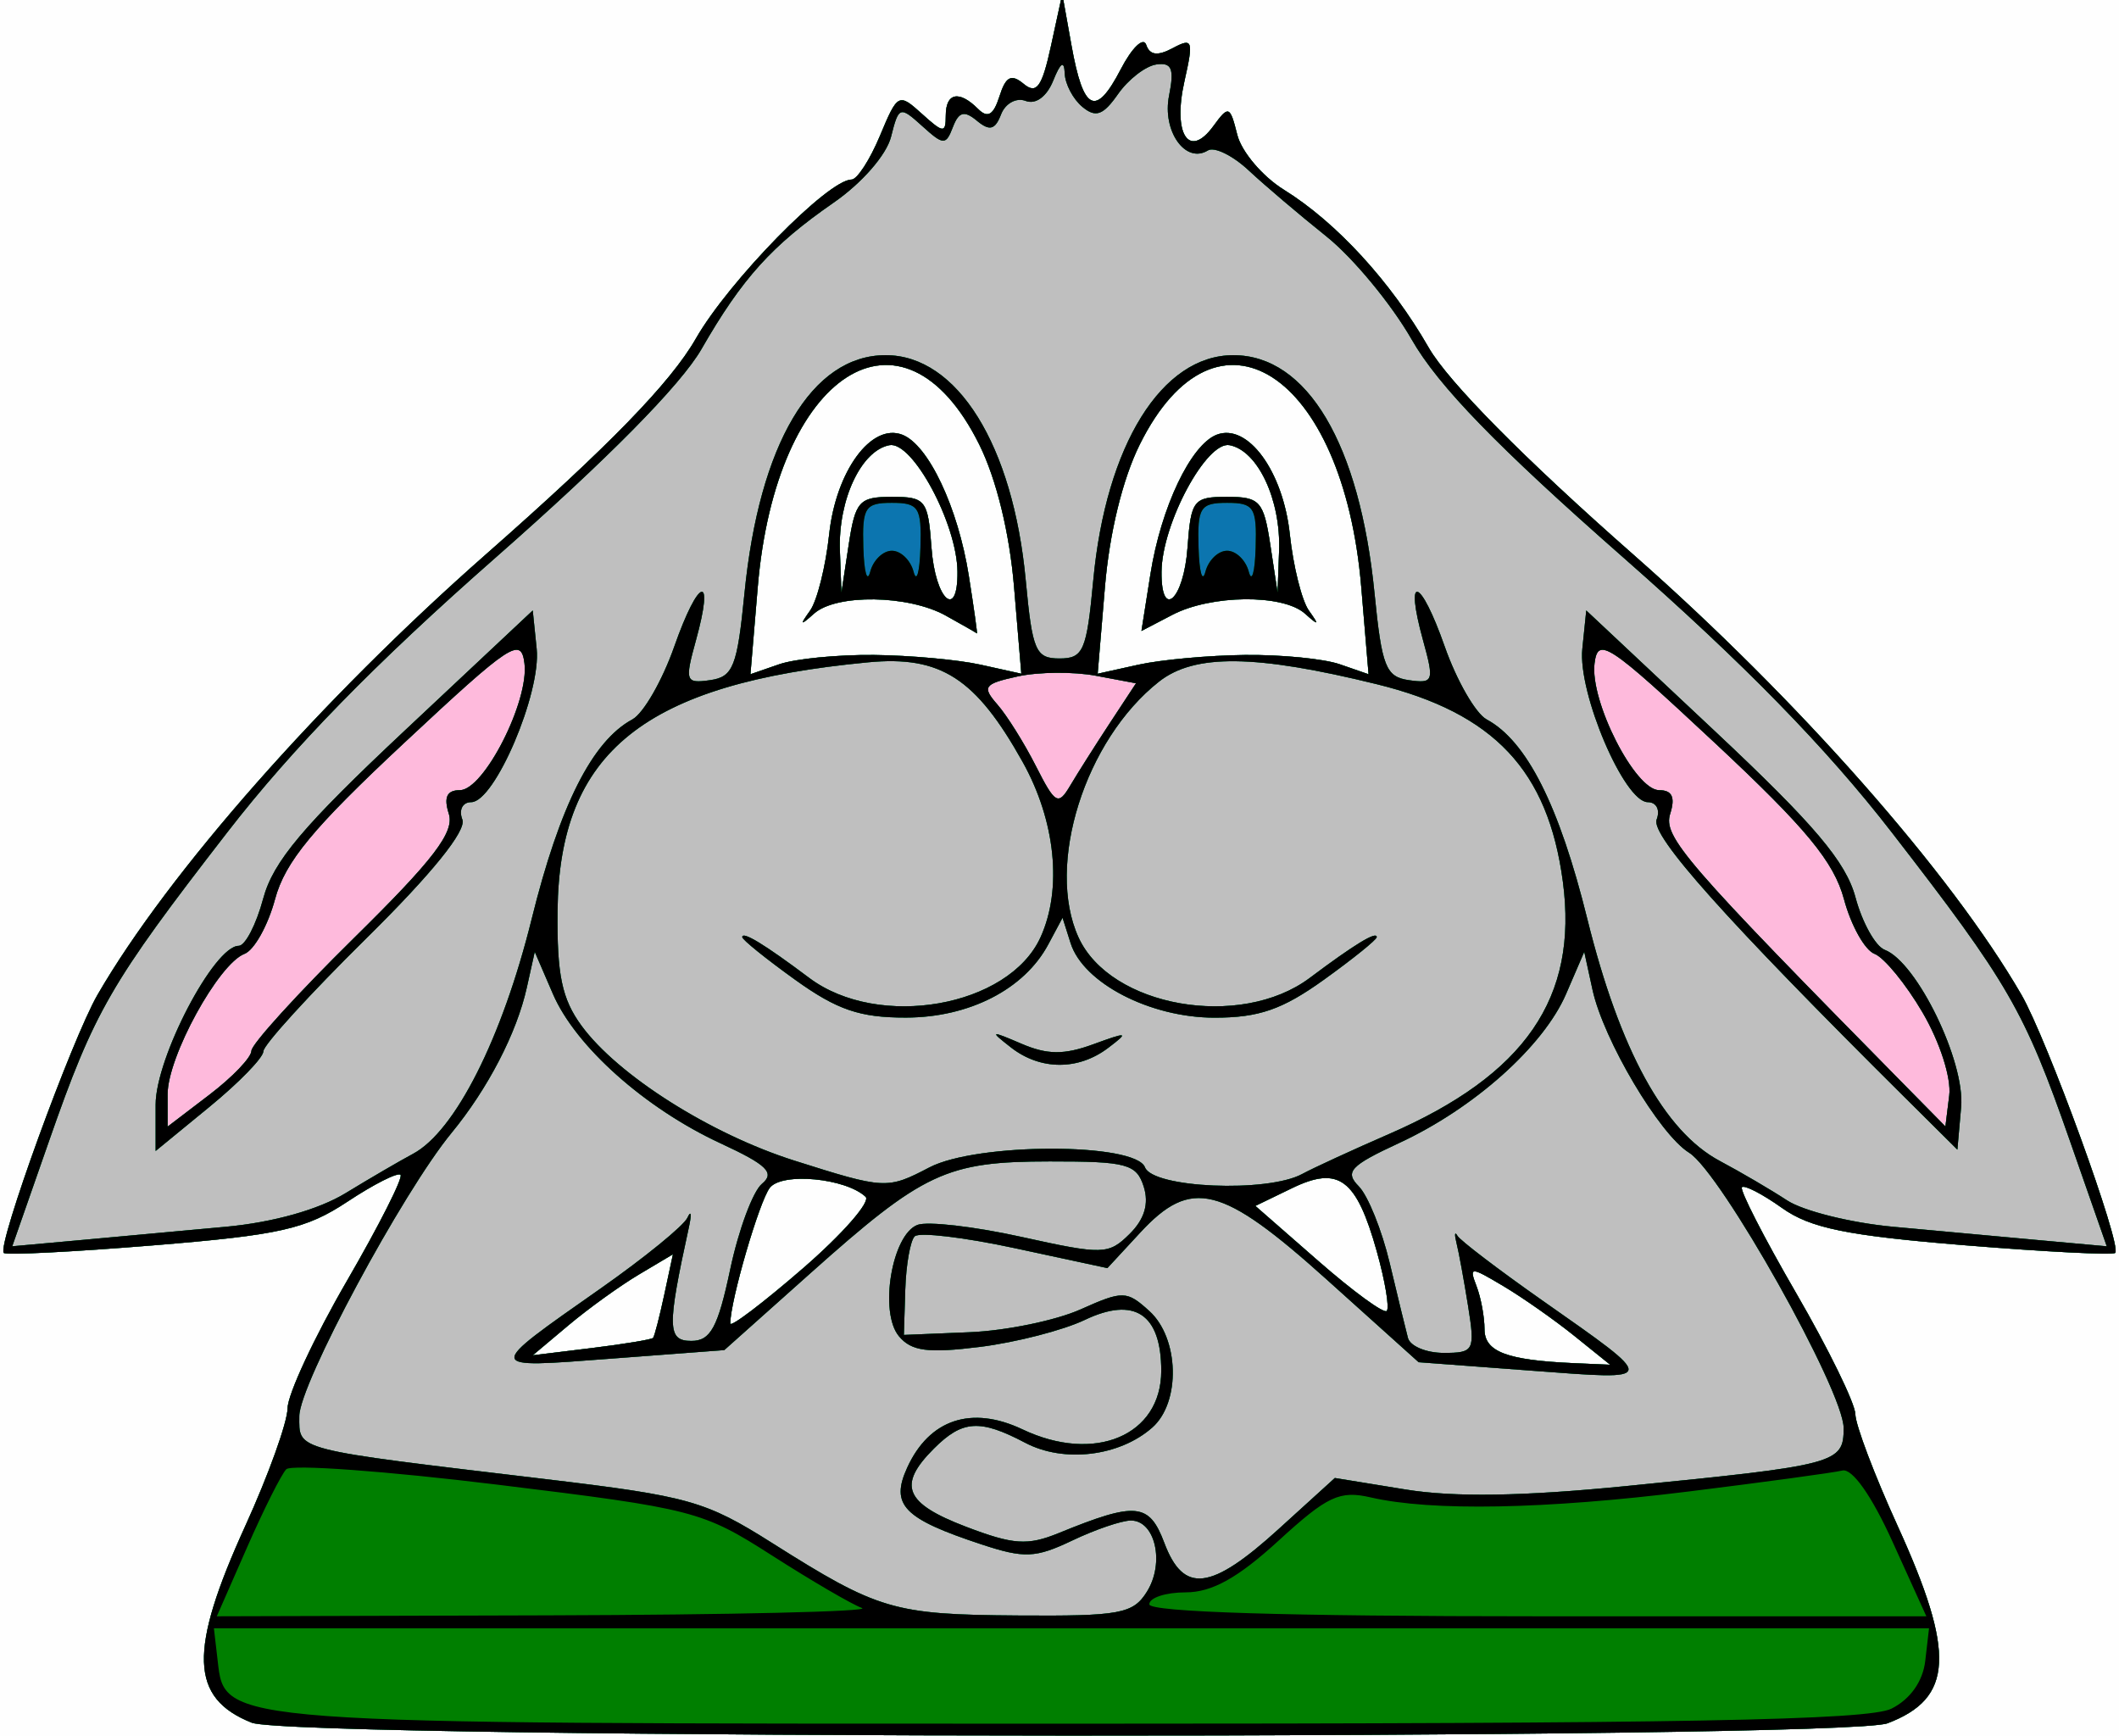 <?xml version="1.0" encoding="UTF-8" standalone="no"?>
<!-- Created with Inkscape (http://www.inkscape.org/) -->

<svg
   xmlns:dc="http://purl.org/dc/elements/1.1/"
   xmlns:cc="http://creativecommons.org/ns#"
   xmlns:rdf="http://www.w3.org/1999/02/22-rdf-syntax-ns#"
   xmlns:svg="http://www.w3.org/2000/svg"
   xmlns="http://www.w3.org/2000/svg"
   xmlns:sodipodi="http://sodipodi.sourceforge.net/DTD/sodipodi-0.dtd"
   xmlns:inkscape="http://www.inkscape.org/namespaces/inkscape"
   id="svg2"
   version="1.1"
   inkscape:version="0.48.4 r9939"
   width="177"
   height="145"
   sodipodi:docname="Rabbit.bmp">
  <rect width="100%" height="100%" fill="#333333" stroke="none"/>
  <title
     id="title3001">Rabbit</title>
  <defs
     id="defs6" />
  <sodipodi:namedview
     pagecolor="#ffffff"
     bordercolor="#666666"
     borderopacity="1"
     objecttolerance="10"
     gridtolerance="10"
     guidetolerance="10"
     inkscape:pageopacity="0"
     inkscape:pageshadow="2"
     inkscape:window-width="1024"
     inkscape:window-height="721"
     id="namedview4"
     showgrid="false"
     inkscape:zoom="3.3123922"
     inkscape:cx="88.5"
     inkscape:cy="72.5"
     inkscape:window-x="-4"
     inkscape:window-y="-4"
     inkscape:window-maximized="1"
     inkscape:current-layer="svg2" />
  <g
     id="g2987">
    <path
       style="fill:#fefefe"
       d="M 0,72.5 0,0 88.5,0 177,0 177,72.5 177,145 88.5,145 0,145 0,72.5 z"
       id="path2999"
       inkscape:connector-curvature="0" />
    <path
       style="fill:#febadc"
       d="m 21.028,143.887 c -5.167,-2.062 -5.294,-5.999 -0.528,-16.456 1.925,-4.224 3.51,-8.637 3.522,-9.805 0.012,-1.169 2.234,-5.941 4.937,-10.604 2.704,-4.664 4.728,-8.667 4.499,-8.896 -0.229,-0.229 -2.223,0.778 -4.43,2.238 -3.477,2.301 -5.636,2.788 -16.183,3.65 -6.694,0.547 -12.333,0.833 -12.53,0.635 C -0.273,104.06 6.005,86.788 8.154,83.077 14.062,72.878 26.804,58.432 40.606,46.288 50.83,37.292 56.022,31.956 58.119,28.291 60.875,23.475 69.17,15 71.127,15 71.593,15 72.659,13.359 73.497,11.354 74.983,7.795 75.068,7.751 77.01,9.509 78.803,11.132 79,11.146 79,9.655 79,7.745 80.116,7.516 81.701,9.101 82.502,9.902 82.987,9.615 83.485,8.048 84.014,6.38 84.471,6.146 85.513,7.011 86.588,7.903 87.045,7.263 87.794,3.813 L 88.731,-0.5 l 0.766,4.272 c 0.994,5.545 2.026,6.048 4.122,2.011 0.937,-1.805 1.893,-2.724 2.123,-2.041 0.295,0.875 0.954,0.956 2.228,0.274 1.653,-0.885 1.736,-0.648 0.968,2.757 -0.998,4.423 0.368,6.557 2.41,3.765 1.283,-1.754 1.39,-1.716 2.002,0.721 0.355,1.416 2.11,3.483 3.898,4.592 4.379,2.715 8.943,7.692 12.088,13.18 1.635,2.852 7.97,9.259 17.094,17.288 13.764,12.112 26.514,26.57 32.415,36.758 2.149,3.71 8.427,20.983 7.84,21.57 -0.198,0.198 -5.875,-0.091 -12.615,-0.642 -9.802,-0.801 -12.849,-1.424 -15.221,-3.113 -1.631,-1.161 -3.136,-1.94 -3.345,-1.731 -0.209,0.209 1.832,4.196 4.536,8.859 2.704,4.664 4.926,9.211 4.937,10.104 0.012,0.894 1.597,5.081 3.522,9.305 4.857,10.658 4.667,14.415 -0.835,16.507 -3.695,1.405 -133.11,1.357 -136.636,-0.051 z M 131.5,111.575 c -1.65,-1.328 -4.312,-3.196 -5.916,-4.15 -2.768,-1.647 -2.883,-1.647 -2.25,0.002 0.367,0.955 0.666,2.569 0.666,3.585 0,1.896 1.854,2.6 7.5,2.847 l 3,0.131 -3,-2.415 z m -76.946,0.171 c 0.117,-0.135 0.537,-1.762 0.935,-3.615 l 0.722,-3.369 -2.856,1.699 C 51.785,107.396 49.15,109.294 47.5,110.68 l -3,2.52 4.921,-0.604 c 2.707,-0.332 5.016,-0.715 5.133,-0.85 z M 72.304,99.96 C 70.628,98.399 65.328,97.899 64.304,99.206 63.427,100.323 61,108.652 61,110.542 c 0,0.361 2.724,-1.704 6.054,-4.589 3.33,-2.885 5.692,-5.582 5.25,-5.994 z m 42.709,4.588 c -1.707,-6.095 -3.181,-7.2 -7.085,-5.31 l -3.068,1.486 5.267,4.607 c 2.897,2.534 5.465,4.409 5.707,4.167 0.242,-0.242 -0.128,-2.47 -0.822,-4.95 z M 73,54.706 c 3.025,0.032 7.033,0.397 8.906,0.812 l 3.406,0.754 -0.608,-7.257 C 84.326,44.504 83.227,40.008 81.798,37.13 75.409,24.258 64.799,31.085 63.294,49.038 l -0.61,7.278 2.408,-0.834 C 66.416,55.024 69.975,54.675 73,54.706 z m 6,-3.29 C 75.877,49.684 69.857,49.592 67.998,51.25 c -1.159,1.033 -1.216,0.99 -0.331,-0.25 0.589,-0.825 1.305,-3.688 1.592,-6.362 0.567,-5.292 3.52,-9.321 6.105,-8.328 2.187,0.839 4.66,6.08 5.562,11.787 0.426,2.697 0.73,4.86 0.675,4.806 C 81.545,52.848 80.375,52.18 79,51.417 z M 79.978,47.75 C 79.939,43.733 76.214,36.812 74.29,37.183 71.929,37.637 70.002,41.749 70.157,46 l 0.127,3.5 0.608,-4 c 0.554,-3.643 0.876,-4 3.608,-4 2.815,0 3.019,0.263 3.307,4.25 0.314,4.338 2.21,6.085 2.171,2 z M 104,54.706 c 3.025,-0.032 6.584,0.317 7.908,0.776 l 2.408,0.834 -0.61,-7.278 C 112.201,31.085 101.591,24.258 95.202,37.13 c -1.429,2.879 -2.528,7.374 -2.906,11.886 l -0.608,7.257 3.406,-0.754 C 96.967,55.104 100.975,54.738 104,54.706 z m -7.903,-6.759 c 0.881,-5.573 3.371,-10.806 5.538,-11.638 2.586,-0.992 5.539,3.036 6.105,8.328 0.286,2.674 1.003,5.537 1.592,6.362 0.885,1.24 0.828,1.283 -0.331,0.25 -1.843,-1.643 -7.835,-1.585 -11.079,0.107 l -2.577,1.345 0.752,-4.755 z M 99.193,45.75 C 99.481,41.763 99.685,41.5 102.5,41.5 c 2.732,0 3.054,0.357 3.608,4 l 0.608,4 0.127,-3.5 c 0.154,-4.251 -1.773,-8.363 -4.133,-8.817 -1.924,-0.37 -5.649,6.55 -5.688,10.567 -0.04,4.085 1.857,2.338 2.171,-2 z"
       id="path2997"
       inkscape:connector-curvature="0" />
    <path
       style="fill:#bfbfbf"
       d="m 21.028,143.887 c -5.167,-2.062 -5.294,-5.999 -0.528,-16.456 1.925,-4.224 3.51,-8.637 3.522,-9.805 0.012,-1.169 2.234,-5.941 4.937,-10.604 2.704,-4.664 4.728,-8.667 4.499,-8.896 -0.229,-0.229 -2.223,0.778 -4.43,2.238 -3.477,2.301 -5.636,2.788 -16.183,3.65 -6.694,0.547 -12.333,0.833 -12.53,0.635 C -0.273,104.06 6.005,86.788 8.154,83.077 14.062,72.878 26.804,58.432 40.606,46.288 50.83,37.292 56.022,31.956 58.119,28.291 60.875,23.475 69.17,15 71.127,15 71.593,15 72.659,13.359 73.497,11.354 74.983,7.795 75.068,7.751 77.01,9.509 78.803,11.132 79,11.146 79,9.655 79,7.745 80.116,7.516 81.701,9.101 82.502,9.902 82.987,9.615 83.485,8.048 84.014,6.38 84.471,6.146 85.513,7.011 86.588,7.903 87.045,7.263 87.794,3.813 L 88.731,-0.5 l 0.766,4.272 c 0.994,5.545 2.026,6.048 4.122,2.011 0.937,-1.805 1.893,-2.724 2.123,-2.041 0.295,0.875 0.954,0.956 2.228,0.274 1.653,-0.885 1.736,-0.648 0.968,2.757 -0.998,4.423 0.368,6.557 2.41,3.765 1.283,-1.754 1.39,-1.716 2.002,0.721 0.355,1.416 2.11,3.483 3.898,4.592 4.379,2.715 8.943,7.692 12.088,13.18 1.635,2.852 7.97,9.259 17.094,17.288 13.764,12.112 26.514,26.57 32.415,36.758 2.149,3.71 8.427,20.983 7.84,21.57 -0.198,0.198 -5.875,-0.091 -12.615,-0.642 -9.802,-0.801 -12.849,-1.424 -15.221,-3.113 -1.631,-1.161 -3.136,-1.94 -3.345,-1.731 -0.209,0.209 1.832,4.196 4.536,8.859 2.704,4.664 4.926,9.211 4.937,10.104 0.012,0.894 1.597,5.081 3.522,9.305 4.857,10.658 4.667,14.415 -0.835,16.507 -3.695,1.405 -133.11,1.357 -136.636,-0.051 z M 131.5,111.575 c -1.65,-1.328 -4.312,-3.196 -5.916,-4.15 -2.768,-1.647 -2.883,-1.647 -2.25,0.002 0.367,0.955 0.666,2.569 0.666,3.585 0,1.896 1.854,2.6 7.5,2.847 l 3,0.131 -3,-2.415 z m -76.946,0.171 c 0.117,-0.135 0.537,-1.762 0.935,-3.615 l 0.722,-3.369 -2.856,1.699 C 51.785,107.396 49.15,109.294 47.5,110.68 l -3,2.52 4.921,-0.604 c 2.707,-0.332 5.016,-0.715 5.133,-0.85 z M 72.304,99.96 C 70.628,98.399 65.328,97.899 64.304,99.206 63.427,100.323 61,108.652 61,110.542 c 0,0.361 2.724,-1.704 6.054,-4.589 3.33,-2.885 5.692,-5.582 5.25,-5.994 z m 42.709,4.588 c -1.707,-6.095 -3.181,-7.2 -7.085,-5.31 l -3.068,1.486 5.267,4.607 c 2.897,2.534 5.465,4.409 5.707,4.167 0.242,-0.242 -0.128,-2.47 -0.822,-4.95 z M 21,87.772 c 0,-0.545 3.851,-4.781 8.557,-9.414 6.679,-6.575 8.42,-8.855 7.933,-10.391 C 37.052,66.59 37.329,66 38.412,66 c 2.008,0 5.796,-7.438 5.397,-10.598 -0.283,-2.24 -1.131,-1.679 -10.037,6.637 -7.642,7.136 -9.958,9.939 -10.802,13.074 -0.591,2.195 -1.738,4.245 -2.549,4.557 C 18.248,80.503 14,88.256 14,91.389 l 0,2.713 3.5,-2.67 C 19.425,89.964 21,88.317 21,87.772 z m 139.597,-3.197 c -1.399,-2.388 -3.207,-4.595 -4.018,-4.907 -0.811,-0.311 -1.958,-2.362 -2.549,-4.557 -0.844,-3.135 -3.16,-5.938 -10.802,-13.074 -8.906,-8.316 -9.754,-8.876 -10.037,-6.637 C 132.792,58.562 136.579,66 138.588,66 c 1.084,0 1.36,0.59 0.923,1.968 -0.609,1.918 1.194,4.002 19.744,22.825 l 3.245,3.293 0.32,-2.585 c 0.182,-1.468 -0.779,-4.461 -2.224,-6.926 z M 92.696,60.411 94.892,57.07 91.524,56.439 c -1.852,-0.347 -4.784,-0.321 -6.515,0.059 -2.83,0.622 -3.001,0.858 -1.699,2.347 0.797,0.91 2.245,3.225 3.218,5.143 1.616,3.185 1.865,3.326 2.871,1.626 0.606,-1.024 2.09,-3.365 3.297,-5.203 z M 73,54.706 c 3.025,0.032 7.033,0.397 8.906,0.812 l 3.406,0.754 -0.608,-7.257 C 84.326,44.504 83.227,40.008 81.798,37.13 75.409,24.258 64.799,31.085 63.294,49.038 l -0.61,7.278 2.408,-0.834 C 66.416,55.024 69.975,54.675 73,54.706 z m 6,-3.29 C 75.877,49.684 69.857,49.592 67.998,51.25 c -1.159,1.033 -1.216,0.99 -0.331,-0.25 0.589,-0.825 1.305,-3.688 1.592,-6.362 0.567,-5.292 3.52,-9.321 6.105,-8.328 2.187,0.839 4.66,6.08 5.562,11.787 0.426,2.697 0.73,4.86 0.675,4.806 C 81.545,52.848 80.375,52.18 79,51.417 z M 79.978,47.75 C 79.939,43.733 76.214,36.812 74.29,37.183 71.929,37.637 70.002,41.749 70.157,46 l 0.127,3.5 0.608,-4 c 0.554,-3.643 0.876,-4 3.608,-4 2.815,0 3.019,0.263 3.307,4.25 0.314,4.338 2.21,6.085 2.171,2 z M 104,54.706 c 3.025,-0.032 6.584,0.317 7.908,0.776 l 2.408,0.834 -0.61,-7.278 C 112.201,31.085 101.591,24.258 95.202,37.13 c -1.429,2.879 -2.528,7.374 -2.906,11.886 l -0.608,7.257 3.406,-0.754 C 96.967,55.104 100.975,54.738 104,54.706 z m -7.903,-6.759 c 0.881,-5.573 3.371,-10.806 5.538,-11.638 2.586,-0.992 5.539,3.036 6.105,8.328 0.286,2.674 1.003,5.537 1.592,6.362 0.885,1.24 0.828,1.283 -0.331,0.25 -1.843,-1.643 -7.835,-1.585 -11.079,0.107 l -2.577,1.345 0.752,-4.755 z M 99.193,45.75 C 99.481,41.763 99.685,41.5 102.5,41.5 c 2.732,0 3.054,0.357 3.608,4 l 0.608,4 0.127,-3.5 c 0.154,-4.251 -1.773,-8.363 -4.133,-8.817 -1.924,-0.37 -5.649,6.55 -5.688,10.567 -0.04,4.085 1.857,2.338 2.171,-2 z"
       id="path2995"
       inkscape:connector-curvature="0" />
    <path
       style="fill:#0c75af"
       d="m 21.028,143.887 c -5.167,-2.062 -5.294,-5.999 -0.528,-16.456 1.925,-4.224 3.51,-8.637 3.522,-9.805 0.012,-1.169 2.234,-5.941 4.937,-10.604 2.704,-4.664 4.728,-8.667 4.499,-8.896 -0.229,-0.229 -2.223,0.778 -4.43,2.238 -3.477,2.301 -5.636,2.788 -16.183,3.65 -6.694,0.547 -12.333,0.833 -12.53,0.635 C -0.273,104.06 6.005,86.788 8.154,83.077 14.062,72.878 26.804,58.432 40.606,46.288 50.83,37.292 56.022,31.956 58.119,28.291 60.875,23.475 69.17,15 71.127,15 71.593,15 72.659,13.359 73.497,11.354 74.983,7.795 75.068,7.751 77.01,9.509 78.803,11.132 79,11.146 79,9.655 79,7.745 80.116,7.516 81.701,9.101 82.502,9.902 82.987,9.615 83.485,8.048 84.014,6.38 84.471,6.146 85.513,7.011 86.588,7.903 87.045,7.263 87.794,3.813 L 88.731,-0.5 l 0.766,4.272 c 0.994,5.545 2.026,6.048 4.122,2.011 0.937,-1.805 1.893,-2.724 2.123,-2.041 0.295,0.875 0.954,0.956 2.228,0.274 1.653,-0.885 1.736,-0.648 0.968,2.757 -0.998,4.423 0.368,6.557 2.41,3.765 1.283,-1.754 1.39,-1.716 2.002,0.721 0.355,1.416 2.11,3.483 3.898,4.592 4.379,2.715 8.943,7.692 12.088,13.18 1.635,2.852 7.97,9.259 17.094,17.288 13.764,12.112 26.514,26.57 32.415,36.758 2.149,3.71 8.427,20.983 7.84,21.57 -0.198,0.198 -5.875,-0.091 -12.615,-0.642 -9.802,-0.801 -12.849,-1.424 -15.221,-3.113 -1.631,-1.161 -3.136,-1.94 -3.345,-1.731 -0.209,0.209 1.832,4.196 4.536,8.859 2.704,4.664 4.926,9.211 4.937,10.104 0.012,0.894 1.597,5.081 3.522,9.305 4.857,10.658 4.667,14.415 -0.835,16.507 -3.695,1.405 -133.11,1.357 -136.636,-0.051 z M 95.807,132.937 C 97.302,130.543 96.503,127 94.467,127 c -0.769,0 -2.975,0.752 -4.901,1.67 -3.07,1.464 -4.007,1.504 -7.585,0.323 -6.512,-2.149 -7.621,-3.293 -6.206,-6.399 1.845,-4.05 5.378,-5.224 9.637,-3.204 C 91.436,122.25 97,119.902 97,114.5 c 0,-4.751 -2.231,-6.237 -6.39,-4.254 -1.811,0.864 -5.751,1.878 -8.754,2.253 -4.349,0.543 -5.728,0.361 -6.772,-0.897 -1.664,-2.005 -0.586,-8.472 1.548,-9.291 0.837,-0.321 4.75,0.13 8.695,1.002 6.806,1.505 7.268,1.492 9.028,-0.246 1.243,-1.228 1.633,-2.53 1.183,-3.949 -0.603,-1.899 -1.415,-2.117 -7.855,-2.111 -8.636,0.007 -10.532,0.894 -20.014,9.36 L 60.5,112.766 51,113.483 c -10.577,0.799 -10.554,0.964 -0.821,-5.869 3.673,-2.579 6.932,-5.235 7.241,-5.902 0.309,-0.667 0.365,-0.313 0.124,0.787 -1.835,8.389 -1.81,9.5 0.208,9.5 1.605,0 2.213,-1.121 3.246,-5.989 0.699,-3.294 1.891,-6.503 2.648,-7.132 1.107,-0.919 0.43,-1.582 -3.45,-3.379 C 53.882,92.574 48.078,87.403 46.185,83.016 L 44.668,79.5 l -0.667,3 C 43.159,86.289 40.749,90.937 37.712,94.63 33.605,99.624 25,115.633 25,118.281 c 0,2.905 -0.701,2.726 20.493,5.252 12.053,1.437 13.427,1.823 19,5.344 8.883,5.612 10.138,5.982 20.517,6.056 8.563,0.061 9.638,-0.138 10.798,-1.995 z m 10.986,-5.213 4.707,-4.276 5.896,0.96 c 4.061,0.661 9.793,0.573 18.413,-0.282 C 153.461,122.375 154,122.232 154,119.275 c 0,-3.096 -10.245,-21.345 -12.911,-22.997 -2.478,-1.536 -7.153,-9.424 -8.066,-13.61 L 132.332,79.5 l -1.517,3.516 c -1.887,4.372 -7.692,9.556 -13.947,12.454 -4.087,1.893 -4.565,2.407 -3.369,3.618 0.767,0.776 1.929,3.662 2.584,6.412 0.654,2.75 1.339,5.562 1.522,6.25 0.183,0.688 1.529,1.25 2.991,1.25 2.532,0 2.629,-0.187 2.034,-3.913 -0.344,-2.152 -0.778,-4.514 -0.964,-5.25 -0.186,-0.736 -0.155,-1.017 0.069,-0.625 0.224,0.392 3.413,2.823 7.086,5.402 9.733,6.833 9.756,6.667 -0.821,5.875 l -9.5,-0.711 -7.66,-6.889 C 102.04,98.975 99.509,98.337 95.236,102.959 L 92.5,105.917 84.785,104.257 c -4.243,-0.913 -8.016,-1.36 -8.383,-0.992 -0.367,0.367 -0.72,2.37 -0.785,4.451 L 75.5,111.5 81,111.273 c 3.025,-0.125 7.189,-0.981 9.252,-1.903 3.551,-1.586 3.86,-1.579 5.75,0.132 2.501,2.264 2.638,7.623 0.248,9.732 -2.741,2.418 -7.381,2.975 -10.614,1.273 C 81.843,118.512 80.395,118.605 78,121 c -3.055,3.055 -2.436,4.562 2.68,6.516 3.962,1.513 5.15,1.595 7.75,0.535 6.475,-2.642 7.559,-2.54 8.829,0.826 1.608,4.259 3.879,3.985 9.534,-1.152 z M 131.5,111.575 c -1.65,-1.328 -4.312,-3.196 -5.916,-4.15 -2.768,-1.647 -2.883,-1.647 -2.25,0.002 0.367,0.955 0.666,2.569 0.666,3.585 0,1.896 1.854,2.6 7.5,2.847 l 3,0.131 -3,-2.415 z m -76.946,0.171 c 0.117,-0.135 0.537,-1.762 0.935,-3.615 l 0.722,-3.369 -2.856,1.699 C 51.785,107.396 49.15,109.294 47.5,110.68 l -3,2.52 4.921,-0.604 c 2.707,-0.332 5.016,-0.715 5.133,-0.85 z M 72.304,99.96 C 70.628,98.399 65.328,97.899 64.304,99.206 63.427,100.323 61,108.652 61,110.542 c 0,0.361 2.724,-1.704 6.054,-4.589 3.33,-2.885 5.692,-5.582 5.25,-5.994 z m 42.709,4.588 c -1.707,-6.095 -3.181,-7.2 -7.085,-5.31 l -3.068,1.486 5.267,4.607 c 2.897,2.534 5.465,4.409 5.707,4.167 0.242,-0.242 -0.128,-2.47 -0.822,-4.95 z m -96.147,-2.082 c 3.946,-0.366 7.748,-1.434 10,-2.808 C 30.865,98.438 33.4,96.96 34.5,96.372 c 3.517,-1.878 7.443,-9.648 9.91,-19.61 2.351,-9.493 5.061,-14.867 8.409,-16.672 0.924,-0.498 2.501,-3.239 3.504,-6.091 2.042,-5.803 3.376,-6.194 1.813,-0.532 -0.949,3.438 -0.88,3.637 1.177,3.344 1.929,-0.275 2.267,-1.129 2.872,-7.248 1.234,-12.492 5.623,-19.897 11.794,-19.897 5.976,0 10.645,7.505 11.701,18.807 C 86.229,54.357 86.507,55 88.5,55 c 1.993,0 2.271,-0.643 2.82,-6.526 1.055,-11.302 5.725,-18.807 11.701,-18.807 6.17,0 10.559,7.405 11.794,19.897 0.605,6.119 0.943,6.973 2.872,7.248 2.057,0.293 2.126,0.095 1.177,-3.344 -1.563,-5.662 -0.229,-5.271 1.813,0.532 1.003,2.851 2.58,5.592 3.504,6.091 3.348,1.806 6.059,7.18 8.409,16.672 2.711,10.948 6.432,17.74 11.07,20.208 1.738,0.925 4.265,2.406 5.616,3.291 1.351,0.885 5.329,1.876 8.84,2.202 3.511,0.326 8.967,0.827 12.123,1.113 l 5.739,0.52 -3.075,-8.798 c -3.811,-10.907 -5.104,-13.144 -14.901,-25.796 -5.447,-7.034 -12.338,-14.086 -22.435,-22.961 -10.493,-9.223 -15.434,-14.314 -17.649,-18.185 -1.692,-2.957 -4.901,-6.835 -7.131,-8.617 -2.23,-1.782 -5.149,-4.261 -6.486,-5.509 -1.337,-1.248 -2.871,-1.997 -3.41,-1.664 C 99.026,13.72 97.062,10.942 97.653,7.985 98.102,5.738 97.879,5.195 96.586,5.384 95.687,5.516 94.247,6.63 93.386,7.86 92.144,9.632 91.528,9.853 90.41,8.925 89.634,8.282 88.971,7.023 88.937,6.128 88.893,5.018 88.587,5.211 87.975,6.733 c -0.538,1.339 -1.463,2.017 -2.308,1.693 -0.775,-0.297 -1.698,0.211 -2.05,1.129 -0.495,1.289 -0.954,1.41 -2.012,0.532 -1.058,-0.878 -1.517,-0.758 -2.009,0.523 -0.589,1.535 -0.785,1.529 -2.57,-0.087 -1.859,-1.682 -1.957,-1.648 -2.596,0.896 -0.38,1.515 -2.43,3.867 -4.797,5.506 C 64.466,20.504 61.992,23.244 58.597,29.153 56.877,32.147 50.743,38.359 41.392,46.578 31.334,55.418 24.439,62.477 18.998,69.503 9.2,82.155 7.908,84.392 4.097,95.298 l -3.075,8.798 5.739,-0.52 c 3.156,-0.286 8.604,-0.786 12.105,-1.111 z M 13,92.263 C 13,88.339 17.886,79 19.939,79 c 0.541,0 1.461,-1.772 2.044,-3.939 0.837,-3.107 3.327,-6.065 11.789,-14.006 L 44.5,50.988 44.828,54.192 C 45.207,57.894 41.32,67 39.36,67 c -0.725,0 -1.051,0.642 -0.74,1.455 0.356,0.928 -2.55,4.521 -8.031,9.929 C 25.865,83.044 22,87.285 22,87.808 c 0,0.523 -2.025,2.61 -4.5,4.638 L 13,96.134 13,92.263 z m 8,-4.49 c 0,-0.545 3.851,-4.781 8.557,-9.414 6.679,-6.575 8.42,-8.855 7.933,-10.391 C 37.052,66.59 37.329,66 38.412,66 c 2.008,0 5.796,-7.438 5.397,-10.598 -0.283,-2.24 -1.131,-1.679 -10.037,6.637 -7.642,7.136 -9.958,9.939 -10.802,13.074 -0.591,2.195 -1.738,4.245 -2.549,4.557 C 18.248,80.503 14,88.256 14,91.389 l 0,2.713 3.5,-2.67 C 19.425,89.964 21,88.317 21,87.772 z m 138.209,3.989 C 144.132,76.786 137.87,69.781 138.379,68.455 138.691,67.642 138.364,67 137.64,67 c -1.96,0 -5.847,-9.106 -5.468,-12.808 L 132.5,50.988 143.228,61.055 c 8.336,7.822 10.958,10.922 11.761,13.903 0.568,2.11 1.668,4.08 2.444,4.377 2.684,1.03 6.715,9.319 6.381,13.122 L 163.5,96.023 159.209,91.761 z m 1.388,-7.186 c -1.399,-2.388 -3.207,-4.595 -4.018,-4.907 -0.811,-0.311 -1.958,-2.362 -2.549,-4.557 -0.844,-3.135 -3.16,-5.938 -10.802,-13.074 -8.906,-8.316 -9.754,-8.876 -10.037,-6.637 C 132.792,58.562 136.579,66 138.588,66 c 1.084,0 1.36,0.59 0.923,1.968 -0.609,1.918 1.194,4.002 19.744,22.825 l 3.245,3.293 0.32,-2.585 c 0.182,-1.468 -0.779,-4.461 -2.224,-6.926 z M 77.636,97.506 c 3.981,-2.076 17.207,-2.081 18.003,-0.006 0.663,1.729 10.211,2.137 13.125,0.561 0.955,-0.516 4.232,-2.024 7.282,-3.351 C 127.412,89.766 131.834,83.344 130.548,73.65 129.314,64.349 124.801,59.558 115,57.147 104.872,54.656 99.784,54.595 96.815,56.931 c -6.191,4.87 -9.483,15.316 -6.73,21.357 2.655,5.828 13.527,7.736 19.32,3.391 3.726,-2.794 5.594,-3.933 5.594,-3.408 0,0.214 -1.986,1.816 -4.413,3.559 C 107.122,84.318 105.158,85 101.455,85 96.074,85 90.487,82.108 89.429,78.777 l -0.674,-2.123 -1.195,2.233 c -2.002,3.741 -6.596,6.099 -11.897,6.106 -3.843,0.005 -5.743,-0.645 -9.25,-3.163 C 63.986,80.087 62,78.486 62,78.271 c 0,-0.525 1.869,0.613 5.594,3.408 5.793,4.345 16.665,2.436 19.32,-3.391 1.837,-4.033 1.256,-9.73 -1.495,-14.652 -3.912,-7 -6.848,-8.892 -12.905,-8.317 -18.685,1.773 -25.8,7.466 -25.942,20.756 -0.057,5.342 0.363,7.359 1.999,9.595 3.034,4.144 10.772,9.048 17.787,11.271 7.562,2.397 7.747,2.406 11.277,0.565 z M 84.441,87.484 c -1.792,-1.4 -1.725,-1.424 0.879,-0.307 2.164,0.928 3.56,0.938 6,0.046 2.884,-1.054 2.999,-1.026 1.238,0.307 -2.496,1.89 -5.662,1.872 -8.118,-0.046 z m 8.255,-27.073 2.196,-3.341 -3.368,-0.632 c -1.852,-0.347 -4.784,-0.321 -6.515,0.059 -2.83,0.622 -3.001,0.858 -1.699,2.347 0.797,0.91 2.245,3.225 3.218,5.143 1.616,3.185 1.865,3.326 2.871,1.626 0.606,-1.024 2.09,-3.365 3.297,-5.203 z M 73,54.706 c 3.025,0.032 7.033,0.397 8.906,0.812 l 3.406,0.754 -0.608,-7.257 C 84.326,44.504 83.227,40.008 81.798,37.13 75.409,24.258 64.799,31.085 63.294,49.038 l -0.61,7.278 2.408,-0.834 C 66.416,55.024 69.975,54.675 73,54.706 z m 6,-3.29 C 75.877,49.684 69.857,49.592 67.998,51.25 c -1.159,1.033 -1.216,0.99 -0.331,-0.25 0.589,-0.825 1.305,-3.688 1.592,-6.362 0.567,-5.292 3.52,-9.321 6.105,-8.328 2.187,0.839 4.66,6.08 5.562,11.787 0.426,2.697 0.73,4.86 0.675,4.806 C 81.545,52.848 80.375,52.18 79,51.417 z M 79.978,47.75 C 79.939,43.733 76.214,36.812 74.29,37.183 71.929,37.637 70.002,41.749 70.157,46 l 0.127,3.5 0.608,-4 c 0.554,-3.643 0.876,-4 3.608,-4 2.815,0 3.019,0.263 3.307,4.25 0.314,4.338 2.21,6.085 2.171,2 z M 104,54.706 c 3.025,-0.032 6.584,0.317 7.908,0.776 l 2.408,0.834 -0.61,-7.278 C 112.201,31.085 101.591,24.258 95.202,37.13 c -1.429,2.879 -2.528,7.374 -2.906,11.886 l -0.608,7.257 3.406,-0.754 C 96.967,55.104 100.975,54.738 104,54.706 z m -7.903,-6.759 c 0.881,-5.573 3.371,-10.806 5.538,-11.638 2.586,-0.992 5.539,3.036 6.105,8.328 0.286,2.674 1.003,5.537 1.592,6.362 0.885,1.24 0.828,1.283 -0.331,0.25 -1.843,-1.643 -7.835,-1.585 -11.079,0.107 l -2.577,1.345 0.752,-4.755 z M 99.193,45.75 C 99.481,41.763 99.685,41.5 102.5,41.5 c 2.732,0 3.054,0.357 3.608,4 l 0.608,4 0.127,-3.5 c 0.154,-4.251 -1.773,-8.363 -4.133,-8.817 -1.924,-0.37 -5.649,6.55 -5.688,10.567 -0.04,4.085 1.857,2.338 2.171,-2 z"
       id="path2993"
       inkscape:connector-curvature="0" />
    <path
       style="fill:#007f00"
       d="m 21.028,143.887 c -5.167,-2.062 -5.294,-5.999 -0.528,-16.456 1.925,-4.224 3.51,-8.637 3.522,-9.805 0.012,-1.169 2.234,-5.941 4.937,-10.604 2.704,-4.664 4.728,-8.667 4.499,-8.896 -0.229,-0.229 -2.223,0.778 -4.43,2.238 -3.477,2.301 -5.636,2.788 -16.183,3.65 -6.694,0.547 -12.333,0.833 -12.53,0.635 C -0.273,104.06 6.005,86.788 8.154,83.077 14.062,72.878 26.804,58.432 40.606,46.288 50.83,37.292 56.022,31.956 58.119,28.291 60.875,23.475 69.17,15 71.127,15 71.593,15 72.659,13.359 73.497,11.354 74.983,7.795 75.068,7.751 77.01,9.509 78.803,11.132 79,11.146 79,9.655 79,7.745 80.116,7.516 81.701,9.101 82.502,9.902 82.987,9.615 83.485,8.048 84.014,6.38 84.471,6.146 85.513,7.011 86.588,7.903 87.045,7.263 87.794,3.813 L 88.731,-0.5 l 0.766,4.272 c 0.994,5.545 2.026,6.048 4.122,2.011 0.937,-1.805 1.893,-2.724 2.123,-2.041 0.295,0.875 0.954,0.956 2.228,0.274 1.653,-0.885 1.736,-0.648 0.968,2.757 -0.998,4.423 0.368,6.557 2.41,3.765 1.283,-1.754 1.39,-1.716 2.002,0.721 0.355,1.416 2.11,3.483 3.898,4.592 4.379,2.715 8.943,7.692 12.088,13.18 1.635,2.852 7.97,9.259 17.094,17.288 13.764,12.112 26.514,26.57 32.415,36.758 2.149,3.71 8.427,20.983 7.84,21.57 -0.198,0.198 -5.875,-0.091 -12.615,-0.642 -9.802,-0.801 -12.849,-1.424 -15.221,-3.113 -1.631,-1.161 -3.136,-1.94 -3.345,-1.731 -0.209,0.209 1.832,4.196 4.536,8.859 2.704,4.664 4.926,9.211 4.937,10.104 0.012,0.894 1.597,5.081 3.522,9.305 4.857,10.658 4.667,14.415 -0.835,16.507 -3.695,1.405 -133.11,1.357 -136.636,-0.051 z M 95.807,132.937 C 97.302,130.543 96.503,127 94.467,127 c -0.769,0 -2.975,0.752 -4.901,1.67 -3.07,1.464 -4.007,1.504 -7.585,0.323 -6.512,-2.149 -7.621,-3.293 -6.206,-6.399 1.845,-4.05 5.378,-5.224 9.637,-3.204 C 91.436,122.25 97,119.902 97,114.5 c 0,-4.751 -2.231,-6.237 -6.39,-4.254 -1.811,0.864 -5.751,1.878 -8.754,2.253 -4.349,0.543 -5.728,0.361 -6.772,-0.897 -1.664,-2.005 -0.586,-8.472 1.548,-9.291 0.837,-0.321 4.75,0.13 8.695,1.002 6.806,1.505 7.268,1.492 9.028,-0.246 1.243,-1.228 1.633,-2.53 1.183,-3.949 -0.603,-1.899 -1.415,-2.117 -7.855,-2.111 -8.636,0.007 -10.532,0.894 -20.014,9.36 L 60.5,112.766 51,113.483 c -10.577,0.799 -10.554,0.964 -0.821,-5.869 3.673,-2.579 6.932,-5.235 7.241,-5.902 0.309,-0.667 0.365,-0.313 0.124,0.787 -1.835,8.389 -1.81,9.5 0.208,9.5 1.605,0 2.213,-1.121 3.246,-5.989 0.699,-3.294 1.891,-6.503 2.648,-7.132 1.107,-0.919 0.43,-1.582 -3.45,-3.379 C 53.882,92.574 48.078,87.403 46.185,83.016 L 44.668,79.5 l -0.667,3 C 43.159,86.289 40.749,90.937 37.712,94.63 33.605,99.624 25,115.633 25,118.281 c 0,2.905 -0.701,2.726 20.493,5.252 12.053,1.437 13.427,1.823 19,5.344 8.883,5.612 10.138,5.982 20.517,6.056 8.563,0.061 9.638,-0.138 10.798,-1.995 z m 10.986,-5.213 4.707,-4.276 5.896,0.96 c 4.061,0.661 9.793,0.573 18.413,-0.282 C 153.461,122.375 154,122.232 154,119.275 c 0,-3.096 -10.245,-21.345 -12.911,-22.997 -2.478,-1.536 -7.153,-9.424 -8.066,-13.61 L 132.332,79.5 l -1.517,3.516 c -1.887,4.372 -7.692,9.556 -13.947,12.454 -4.087,1.893 -4.565,2.407 -3.369,3.618 0.767,0.776 1.929,3.662 2.584,6.412 0.654,2.75 1.339,5.562 1.522,6.25 0.183,0.688 1.529,1.25 2.991,1.25 2.532,0 2.629,-0.187 2.034,-3.913 -0.344,-2.152 -0.778,-4.514 -0.964,-5.25 -0.186,-0.736 -0.155,-1.017 0.069,-0.625 0.224,0.392 3.413,2.823 7.086,5.402 9.733,6.833 9.756,6.667 -0.821,5.875 l -9.5,-0.711 -7.66,-6.889 C 102.04,98.975 99.509,98.337 95.236,102.959 L 92.5,105.917 84.785,104.257 c -4.243,-0.913 -8.016,-1.36 -8.383,-0.992 -0.367,0.367 -0.72,2.37 -0.785,4.451 L 75.5,111.5 81,111.273 c 3.025,-0.125 7.189,-0.981 9.252,-1.903 3.551,-1.586 3.86,-1.579 5.75,0.132 2.501,2.264 2.638,7.623 0.248,9.732 -2.741,2.418 -7.381,2.975 -10.614,1.273 C 81.843,118.512 80.395,118.605 78,121 c -3.055,3.055 -2.436,4.562 2.68,6.516 3.962,1.513 5.15,1.595 7.75,0.535 6.475,-2.642 7.559,-2.54 8.829,0.826 1.608,4.259 3.879,3.985 9.534,-1.152 z M 131.5,111.575 c -1.65,-1.328 -4.312,-3.196 -5.916,-4.15 -2.768,-1.647 -2.883,-1.647 -2.25,0.002 0.367,0.955 0.666,2.569 0.666,3.585 0,1.896 1.854,2.6 7.5,2.847 l 3,0.131 -3,-2.415 z m -76.946,0.171 c 0.117,-0.135 0.537,-1.762 0.935,-3.615 l 0.722,-3.369 -2.856,1.699 C 51.785,107.396 49.15,109.294 47.5,110.68 l -3,2.52 4.921,-0.604 c 2.707,-0.332 5.016,-0.715 5.133,-0.85 z M 72.304,99.96 C 70.628,98.399 65.328,97.899 64.304,99.206 63.427,100.323 61,108.652 61,110.542 c 0,0.361 2.724,-1.704 6.054,-4.589 3.33,-2.885 5.692,-5.582 5.25,-5.994 z m 42.709,4.588 c -1.707,-6.095 -3.181,-7.2 -7.085,-5.31 l -3.068,1.486 5.267,4.607 c 2.897,2.534 5.465,4.409 5.707,4.167 0.242,-0.242 -0.128,-2.47 -0.822,-4.95 z m -96.147,-2.082 c 3.946,-0.366 7.748,-1.434 10,-2.808 C 30.865,98.438 33.4,96.96 34.5,96.372 c 3.517,-1.878 7.443,-9.648 9.91,-19.61 2.351,-9.493 5.061,-14.867 8.409,-16.672 0.924,-0.498 2.501,-3.239 3.504,-6.091 2.042,-5.803 3.376,-6.194 1.813,-0.532 -0.949,3.438 -0.88,3.637 1.177,3.344 1.929,-0.275 2.267,-1.129 2.872,-7.248 1.234,-12.492 5.623,-19.897 11.794,-19.897 5.976,0 10.645,7.505 11.701,18.807 C 86.229,54.357 86.507,55 88.5,55 c 1.993,0 2.271,-0.643 2.82,-6.526 1.055,-11.302 5.725,-18.807 11.701,-18.807 6.17,0 10.559,7.405 11.794,19.897 0.605,6.119 0.943,6.973 2.872,7.248 2.057,0.293 2.126,0.095 1.177,-3.344 -1.563,-5.662 -0.229,-5.271 1.813,0.532 1.003,2.851 2.58,5.592 3.504,6.091 3.348,1.806 6.059,7.18 8.409,16.672 2.711,10.948 6.432,17.74 11.07,20.208 1.738,0.925 4.265,2.406 5.616,3.291 1.351,0.885 5.329,1.876 8.84,2.202 3.511,0.326 8.967,0.827 12.123,1.113 l 5.739,0.52 -3.075,-8.798 c -3.811,-10.907 -5.104,-13.144 -14.901,-25.796 -5.447,-7.034 -12.338,-14.086 -22.435,-22.961 -10.493,-9.223 -15.434,-14.314 -17.649,-18.185 -1.692,-2.957 -4.901,-6.835 -7.131,-8.617 -2.23,-1.782 -5.149,-4.261 -6.486,-5.509 -1.337,-1.248 -2.871,-1.997 -3.41,-1.664 C 99.026,13.72 97.062,10.942 97.653,7.985 98.102,5.738 97.879,5.195 96.586,5.384 95.687,5.516 94.247,6.63 93.386,7.86 92.144,9.632 91.528,9.853 90.41,8.925 89.634,8.282 88.971,7.023 88.937,6.128 88.893,5.018 88.587,5.211 87.975,6.733 c -0.538,1.339 -1.463,2.017 -2.308,1.693 -0.775,-0.297 -1.698,0.211 -2.05,1.129 -0.495,1.289 -0.954,1.41 -2.012,0.532 -1.058,-0.878 -1.517,-0.758 -2.009,0.523 -0.589,1.535 -0.785,1.529 -2.57,-0.087 -1.859,-1.682 -1.957,-1.648 -2.596,0.896 -0.38,1.515 -2.43,3.867 -4.797,5.506 C 64.466,20.504 61.992,23.244 58.597,29.153 56.877,32.147 50.743,38.359 41.392,46.578 31.334,55.418 24.439,62.477 18.998,69.503 9.2,82.155 7.908,84.392 4.097,95.298 l -3.075,8.798 5.739,-0.52 c 3.156,-0.286 8.604,-0.786 12.105,-1.111 z M 13,92.263 C 13,88.339 17.886,79 19.939,79 c 0.541,0 1.461,-1.772 2.044,-3.939 0.837,-3.107 3.327,-6.065 11.789,-14.006 L 44.5,50.988 44.828,54.192 C 45.207,57.894 41.32,67 39.36,67 c -0.725,0 -1.051,0.642 -0.74,1.455 0.356,0.928 -2.55,4.521 -8.031,9.929 C 25.865,83.044 22,87.285 22,87.808 c 0,0.523 -2.025,2.61 -4.5,4.638 L 13,96.134 13,92.263 z m 8,-4.49 c 0,-0.545 3.851,-4.781 8.557,-9.414 6.679,-6.575 8.42,-8.855 7.933,-10.391 C 37.052,66.59 37.329,66 38.412,66 c 2.008,0 5.796,-7.438 5.397,-10.598 -0.283,-2.24 -1.131,-1.679 -10.037,6.637 -7.642,7.136 -9.958,9.939 -10.802,13.074 -0.591,2.195 -1.738,4.245 -2.549,4.557 C 18.248,80.503 14,88.256 14,91.389 l 0,2.713 3.5,-2.67 C 19.425,89.964 21,88.317 21,87.772 z m 138.209,3.989 C 144.132,76.786 137.87,69.781 138.379,68.455 138.691,67.642 138.364,67 137.64,67 c -1.96,0 -5.847,-9.106 -5.468,-12.808 L 132.5,50.988 143.228,61.055 c 8.336,7.822 10.958,10.922 11.761,13.903 0.568,2.11 1.668,4.08 2.444,4.377 2.684,1.03 6.715,9.319 6.381,13.122 L 163.5,96.023 159.209,91.761 z m 1.388,-7.186 c -1.399,-2.388 -3.207,-4.595 -4.018,-4.907 -0.811,-0.311 -1.958,-2.362 -2.549,-4.557 -0.844,-3.135 -3.16,-5.938 -10.802,-13.074 -8.906,-8.316 -9.754,-8.876 -10.037,-6.637 C 132.792,58.562 136.579,66 138.588,66 c 1.084,0 1.36,0.59 0.923,1.968 -0.609,1.918 1.194,4.002 19.744,22.825 l 3.245,3.293 0.32,-2.585 c 0.182,-1.468 -0.779,-4.461 -2.224,-6.926 z M 77.636,97.506 c 3.981,-2.076 17.207,-2.081 18.003,-0.006 0.663,1.729 10.211,2.137 13.125,0.561 0.955,-0.516 4.232,-2.024 7.282,-3.351 C 127.412,89.766 131.834,83.344 130.548,73.65 129.314,64.349 124.801,59.558 115,57.147 104.872,54.656 99.784,54.595 96.815,56.931 c -6.191,4.87 -9.483,15.316 -6.73,21.357 2.655,5.828 13.527,7.736 19.32,3.391 3.726,-2.794 5.594,-3.933 5.594,-3.408 0,0.214 -1.986,1.816 -4.413,3.559 C 107.122,84.318 105.158,85 101.455,85 96.074,85 90.487,82.108 89.429,78.777 l -0.674,-2.123 -1.195,2.233 c -2.002,3.741 -6.596,6.099 -11.897,6.106 -3.843,0.005 -5.743,-0.645 -9.25,-3.163 C 63.986,80.087 62,78.486 62,78.271 c 0,-0.525 1.869,0.613 5.594,3.408 5.793,4.345 16.665,2.436 19.32,-3.391 1.837,-4.033 1.256,-9.73 -1.495,-14.652 -3.912,-7 -6.848,-8.892 -12.905,-8.317 -18.685,1.773 -25.8,7.466 -25.942,20.756 -0.057,5.342 0.363,7.359 1.999,9.595 3.034,4.144 10.772,9.048 17.787,11.271 7.562,2.397 7.747,2.406 11.277,0.565 z M 84.441,87.484 c -1.792,-1.4 -1.725,-1.424 0.879,-0.307 2.164,0.928 3.56,0.938 6,0.046 2.884,-1.054 2.999,-1.026 1.238,0.307 -2.496,1.89 -5.662,1.872 -8.118,-0.046 z m 8.255,-27.073 2.196,-3.341 -3.368,-0.632 c -1.852,-0.347 -4.784,-0.321 -6.515,0.059 -2.83,0.622 -3.001,0.858 -1.699,2.347 0.797,0.91 2.245,3.225 3.218,5.143 1.616,3.185 1.865,3.326 2.871,1.626 0.606,-1.024 2.09,-3.365 3.297,-5.203 z M 73,54.706 c 3.025,0.032 7.033,0.397 8.906,0.812 l 3.406,0.754 -0.608,-7.257 C 84.326,44.504 83.227,40.008 81.798,37.13 75.409,24.258 64.799,31.085 63.294,49.038 l -0.61,7.278 2.408,-0.834 C 66.416,55.024 69.975,54.675 73,54.706 z m 6,-3.29 C 75.877,49.684 69.857,49.592 67.998,51.25 c -1.159,1.033 -1.216,0.99 -0.331,-0.25 0.589,-0.825 1.305,-3.688 1.592,-6.362 0.567,-5.292 3.52,-9.321 6.105,-8.328 2.187,0.839 4.66,6.08 5.562,11.787 0.426,2.697 0.73,4.86 0.675,4.806 C 81.545,52.848 80.375,52.18 79,51.417 z M 79.978,47.75 C 79.939,43.733 76.214,36.812 74.29,37.183 71.929,37.637 70.002,41.749 70.157,46 l 0.127,3.5 0.608,-4 c 0.554,-3.643 0.876,-4 3.608,-4 2.815,0 3.019,0.263 3.307,4.25 0.314,4.338 2.21,6.085 2.171,2 z M 74.5,46 c 0.744,0 1.559,0.787 1.811,1.75 0.252,0.963 0.51,0.062 0.573,-2 C 76.988,42.386 76.743,42 74.5,42 c -2.243,0 -2.488,0.386 -2.384,3.75 0.064,2.062 0.322,2.962 0.573,2 C 72.941,46.788 73.756,46 74.5,46 z m 29.5,8.706 c 3.025,-0.032 6.584,0.317 7.908,0.776 l 2.408,0.834 -0.61,-7.278 C 112.201,31.085 101.591,24.258 95.202,37.13 c -1.429,2.879 -2.528,7.374 -2.906,11.886 l -0.608,7.257 3.406,-0.754 C 96.967,55.104 100.975,54.738 104,54.706 z m -7.903,-6.759 c 0.881,-5.573 3.371,-10.806 5.538,-11.638 2.586,-0.992 5.539,3.036 6.105,8.328 0.286,2.674 1.003,5.537 1.592,6.362 0.885,1.24 0.828,1.283 -0.331,0.25 -1.843,-1.643 -7.835,-1.585 -11.079,0.107 l -2.577,1.345 0.752,-4.755 z M 99.193,45.75 C 99.481,41.763 99.685,41.5 102.5,41.5 c 2.732,0 3.054,0.357 3.608,4 l 0.608,4 0.127,-3.5 c 0.154,-4.251 -1.773,-8.363 -4.133,-8.817 -1.924,-0.37 -5.649,6.55 -5.688,10.567 -0.04,4.085 1.857,2.338 2.171,-2 z M 102.5,46 c 0.744,0 1.559,0.787 1.811,1.75 0.252,0.963 0.51,0.062 0.573,-2 0.104,-3.364 -0.141,-3.75 -2.384,-3.75 -2.243,0 -2.488,0.386 -2.384,3.75 0.064,2.062 0.322,2.962 0.573,2 C 100.941,46.788 101.756,46 102.5,46 z"
       id="path2991"
       inkscape:connector-curvature="0" />
    <path
       style="fill:#000000"
       d="m 21.028,143.887 c -5.167,-2.062 -5.294,-5.999 -0.528,-16.456 1.925,-4.224 3.51,-8.637 3.522,-9.805 0.012,-1.169 2.234,-5.941 4.937,-10.604 2.704,-4.664 4.728,-8.667 4.499,-8.896 -0.229,-0.229 -2.223,0.778 -4.43,2.238 -3.477,2.301 -5.636,2.788 -16.183,3.65 -6.694,0.547 -12.333,0.833 -12.53,0.635 C -0.273,104.06 6.005,86.788 8.154,83.077 14.062,72.878 26.804,58.432 40.606,46.288 50.83,37.292 56.022,31.956 58.119,28.291 60.875,23.475 69.17,15 71.127,15 71.593,15 72.659,13.359 73.497,11.354 74.983,7.795 75.068,7.751 77.01,9.509 78.803,11.132 79,11.146 79,9.655 79,7.745 80.116,7.516 81.701,9.101 82.502,9.902 82.987,9.615 83.485,8.048 84.014,6.38 84.471,6.146 85.513,7.011 86.588,7.903 87.045,7.263 87.794,3.813 L 88.731,-0.5 l 0.766,4.272 c 0.994,5.545 2.026,6.048 4.122,2.011 0.937,-1.805 1.893,-2.724 2.123,-2.041 0.295,0.875 0.954,0.956 2.228,0.274 1.653,-0.885 1.736,-0.648 0.968,2.757 -0.998,4.423 0.368,6.557 2.41,3.765 1.283,-1.754 1.39,-1.716 2.002,0.721 0.355,1.416 2.11,3.483 3.898,4.592 4.379,2.715 8.943,7.692 12.088,13.18 1.635,2.852 7.97,9.259 17.094,17.288 13.764,12.112 26.514,26.57 32.415,36.758 2.149,3.71 8.427,20.983 7.84,21.57 -0.198,0.198 -5.875,-0.091 -12.615,-0.642 -9.802,-0.801 -12.849,-1.424 -15.221,-3.113 -1.631,-1.161 -3.136,-1.94 -3.345,-1.731 -0.209,0.209 1.832,4.196 4.536,8.859 2.704,4.664 4.926,9.211 4.937,10.104 0.012,0.894 1.597,5.081 3.522,9.305 4.857,10.658 4.667,14.415 -0.835,16.507 -3.695,1.405 -133.11,1.357 -136.636,-0.051 z M 158,142.712 c 1.567,-0.789 2.618,-2.276 2.816,-3.985 L 161.133,136 89.5,136 l -71.633,0 0.316,2.727 c 0.614,5.291 -0.031,5.244 71.316,5.244 51.045,0 66.566,-0.285 68.5,-1.258 z m -86,-8.405 c -0.825,-0.294 -4.205,-2.266 -7.511,-4.383 -5.819,-3.725 -6.55,-3.914 -22.92,-5.916 -9.3,-1.138 -17.247,-1.717 -17.659,-1.288 -0.412,0.429 -1.886,3.367 -3.275,6.53 L 18.11,135 45.805,134.921 C 61.037,134.878 72.825,134.602 72,134.308 z m 23.807,-1.37 C 97.302,130.543 96.503,127 94.467,127 c -0.769,0 -2.975,0.752 -4.901,1.67 -3.07,1.464 -4.007,1.504 -7.585,0.323 -6.512,-2.149 -7.621,-3.293 -6.206,-6.399 1.845,-4.05 5.378,-5.224 9.637,-3.204 C 91.436,122.25 97,119.902 97,114.5 c 0,-4.751 -2.231,-6.237 -6.39,-4.254 -1.811,0.864 -5.751,1.878 -8.754,2.253 -4.349,0.543 -5.728,0.361 -6.772,-0.897 -1.664,-2.005 -0.586,-8.472 1.548,-9.291 0.837,-0.321 4.75,0.13 8.695,1.002 6.806,1.505 7.268,1.492 9.028,-0.246 1.243,-1.228 1.633,-2.53 1.183,-3.949 -0.603,-1.899 -1.415,-2.117 -7.855,-2.111 -8.636,0.007 -10.532,0.894 -20.014,9.36 L 60.5,112.766 51,113.483 c -10.577,0.799 -10.554,0.964 -0.821,-5.869 3.673,-2.579 6.932,-5.235 7.241,-5.902 0.309,-0.667 0.365,-0.313 0.124,0.787 -1.835,8.389 -1.81,9.5 0.208,9.5 1.605,0 2.213,-1.121 3.246,-5.989 0.699,-3.294 1.891,-6.503 2.648,-7.132 1.107,-0.919 0.43,-1.582 -3.45,-3.379 C 53.882,92.574 48.078,87.403 46.185,83.016 L 44.668,79.5 l -0.667,3 C 43.159,86.289 40.749,90.937 37.712,94.63 33.605,99.624 25,115.633 25,118.281 c 0,2.905 -0.701,2.726 20.493,5.252 12.053,1.437 13.427,1.823 19,5.344 8.883,5.612 10.138,5.982 20.517,6.056 8.563,0.061 9.638,-0.138 10.798,-1.995 z M 158.073,128.75 c -1.731,-3.817 -3.358,-6.123 -4.179,-5.925 -0.739,0.179 -6.513,0.966 -12.831,1.75 -12.014,1.49 -21.487,1.667 -26.563,0.496 -2.601,-0.6 -3.626,-0.119 -7.707,3.618 C 103.402,131.794 101.235,133 99.043,133 97.369,133 96,133.45 96,134 c 0,0.646 11.485,1 32.454,1 l 32.454,0 -2.835,-6.25 z m -51.28,-1.026 4.707,-4.276 5.896,0.96 c 4.061,0.661 9.793,0.573 18.413,-0.282 C 153.461,122.375 154,122.232 154,119.275 c 0,-3.096 -10.245,-21.345 -12.911,-22.997 -2.478,-1.536 -7.153,-9.424 -8.066,-13.61 L 132.332,79.5 l -1.517,3.516 c -1.887,4.372 -7.692,9.556 -13.947,12.454 -4.087,1.893 -4.565,2.407 -3.369,3.618 0.767,0.776 1.929,3.662 2.584,6.412 0.654,2.75 1.339,5.562 1.522,6.25 0.183,0.688 1.529,1.25 2.991,1.25 2.532,0 2.629,-0.187 2.034,-3.913 -0.344,-2.152 -0.778,-4.514 -0.964,-5.25 -0.186,-0.736 -0.155,-1.017 0.069,-0.625 0.224,0.392 3.413,2.823 7.086,5.402 9.733,6.833 9.756,6.667 -0.821,5.875 l -9.5,-0.711 -7.66,-6.889 C 102.04,98.975 99.509,98.337 95.236,102.959 L 92.5,105.917 84.785,104.257 c -4.243,-0.913 -8.016,-1.36 -8.383,-0.992 -0.367,0.367 -0.72,2.37 -0.785,4.451 L 75.5,111.5 81,111.273 c 3.025,-0.125 7.189,-0.981 9.252,-1.903 3.551,-1.586 3.86,-1.579 5.75,0.132 2.501,2.264 2.638,7.623 0.248,9.732 -2.741,2.418 -7.381,2.975 -10.614,1.273 C 81.843,118.512 80.395,118.605 78,121 c -3.055,3.055 -2.436,4.562 2.68,6.516 3.962,1.513 5.15,1.595 7.75,0.535 6.475,-2.642 7.559,-2.54 8.829,0.826 1.608,4.259 3.879,3.985 9.534,-1.152 z M 131.5,111.575 c -1.65,-1.328 -4.312,-3.196 -5.916,-4.15 -2.768,-1.647 -2.883,-1.647 -2.25,0.002 0.367,0.955 0.666,2.569 0.666,3.585 0,1.896 1.854,2.6 7.5,2.847 l 3,0.131 -3,-2.415 z m -76.946,0.171 c 0.117,-0.135 0.537,-1.762 0.935,-3.615 l 0.722,-3.369 -2.856,1.699 C 51.785,107.396 49.15,109.294 47.5,110.68 l -3,2.52 4.921,-0.604 c 2.707,-0.332 5.016,-0.715 5.133,-0.85 z M 72.304,99.96 C 70.628,98.399 65.328,97.899 64.304,99.206 63.427,100.323 61,108.652 61,110.542 c 0,0.361 2.724,-1.704 6.054,-4.589 3.33,-2.885 5.692,-5.582 5.25,-5.994 z m 42.709,4.588 c -1.707,-6.095 -3.181,-7.2 -7.085,-5.31 l -3.068,1.486 5.267,4.607 c 2.897,2.534 5.465,4.409 5.707,4.167 0.242,-0.242 -0.128,-2.47 -0.822,-4.95 z m -96.147,-2.082 c 3.946,-0.366 7.748,-1.434 10,-2.808 C 30.865,98.438 33.4,96.96 34.5,96.372 c 3.517,-1.878 7.443,-9.648 9.91,-19.61 2.351,-9.493 5.061,-14.867 8.409,-16.672 0.924,-0.498 2.501,-3.239 3.504,-6.091 2.042,-5.803 3.376,-6.194 1.813,-0.532 -0.949,3.438 -0.88,3.637 1.177,3.344 1.929,-0.275 2.267,-1.129 2.872,-7.248 1.234,-12.492 5.623,-19.897 11.794,-19.897 5.976,0 10.645,7.505 11.701,18.807 C 86.229,54.357 86.507,55 88.5,55 c 1.993,0 2.271,-0.643 2.82,-6.526 1.055,-11.302 5.725,-18.807 11.701,-18.807 6.17,0 10.559,7.405 11.794,19.897 0.605,6.119 0.943,6.973 2.872,7.248 2.057,0.293 2.126,0.095 1.177,-3.344 -1.563,-5.662 -0.229,-5.271 1.813,0.532 1.003,2.851 2.58,5.592 3.504,6.091 3.348,1.806 6.059,7.18 8.409,16.672 2.711,10.948 6.432,17.74 11.07,20.208 1.738,0.925 4.265,2.406 5.616,3.291 1.351,0.885 5.329,1.876 8.84,2.202 3.511,0.326 8.967,0.827 12.123,1.113 l 5.739,0.52 -3.075,-8.798 c -3.811,-10.907 -5.104,-13.144 -14.901,-25.796 -5.447,-7.034 -12.338,-14.086 -22.435,-22.961 -10.493,-9.223 -15.434,-14.314 -17.649,-18.185 -1.692,-2.957 -4.901,-6.835 -7.131,-8.617 -2.23,-1.782 -5.149,-4.261 -6.486,-5.509 -1.337,-1.248 -2.871,-1.997 -3.41,-1.664 C 99.026,13.72 97.062,10.942 97.653,7.985 98.102,5.738 97.879,5.195 96.586,5.384 95.687,5.516 94.247,6.63 93.386,7.86 92.144,9.632 91.528,9.853 90.41,8.925 89.634,8.282 88.971,7.023 88.937,6.128 88.893,5.018 88.587,5.211 87.975,6.733 c -0.538,1.339 -1.463,2.017 -2.308,1.693 -0.775,-0.297 -1.698,0.211 -2.05,1.129 -0.495,1.289 -0.954,1.41 -2.012,0.532 -1.058,-0.878 -1.517,-0.758 -2.009,0.523 -0.589,1.535 -0.785,1.529 -2.57,-0.087 -1.859,-1.682 -1.957,-1.648 -2.596,0.896 -0.38,1.515 -2.43,3.867 -4.797,5.506 C 64.466,20.504 61.992,23.244 58.597,29.153 56.877,32.147 50.743,38.359 41.392,46.578 31.334,55.418 24.439,62.477 18.998,69.503 9.2,82.155 7.908,84.392 4.097,95.298 l -3.075,8.798 5.739,-0.52 c 3.156,-0.286 8.604,-0.786 12.105,-1.111 z M 13,92.263 C 13,88.339 17.886,79 19.939,79 c 0.541,0 1.461,-1.772 2.044,-3.939 0.837,-3.107 3.327,-6.065 11.789,-14.006 L 44.5,50.988 44.828,54.192 C 45.207,57.894 41.32,67 39.36,67 c -0.725,0 -1.051,0.642 -0.74,1.455 0.356,0.928 -2.55,4.521 -8.031,9.929 C 25.865,83.044 22,87.285 22,87.808 c 0,0.523 -2.025,2.61 -4.5,4.638 L 13,96.134 13,92.263 z m 8,-4.49 c 0,-0.545 3.851,-4.781 8.557,-9.414 6.679,-6.575 8.42,-8.855 7.933,-10.391 C 37.052,66.59 37.329,66 38.412,66 c 2.008,0 5.796,-7.438 5.397,-10.598 -0.283,-2.24 -1.131,-1.679 -10.037,6.637 -7.642,7.136 -9.958,9.939 -10.802,13.074 -0.591,2.195 -1.738,4.245 -2.549,4.557 C 18.248,80.503 14,88.256 14,91.389 l 0,2.713 3.5,-2.67 C 19.425,89.964 21,88.317 21,87.772 z m 138.209,3.989 C 144.132,76.786 137.87,69.781 138.379,68.455 138.691,67.642 138.364,67 137.64,67 c -1.96,0 -5.847,-9.106 -5.468,-12.808 L 132.5,50.988 143.228,61.055 c 8.336,7.822 10.958,10.922 11.761,13.903 0.568,2.11 1.668,4.08 2.444,4.377 2.684,1.03 6.715,9.319 6.381,13.122 L 163.5,96.023 159.209,91.761 z m 1.388,-7.186 c -1.399,-2.388 -3.207,-4.595 -4.018,-4.907 -0.811,-0.311 -1.958,-2.362 -2.549,-4.557 -0.844,-3.135 -3.16,-5.938 -10.802,-13.074 -8.906,-8.316 -9.754,-8.876 -10.037,-6.637 C 132.792,58.562 136.579,66 138.588,66 c 1.084,0 1.36,0.59 0.923,1.968 -0.609,1.918 1.194,4.002 19.744,22.825 l 3.245,3.293 0.32,-2.585 c 0.182,-1.468 -0.779,-4.461 -2.224,-6.926 z M 77.636,97.506 c 3.981,-2.076 17.207,-2.081 18.003,-0.006 0.663,1.729 10.211,2.137 13.125,0.561 0.955,-0.516 4.232,-2.024 7.282,-3.351 C 127.412,89.766 131.834,83.344 130.548,73.65 129.314,64.349 124.801,59.558 115,57.147 104.872,54.656 99.784,54.595 96.815,56.931 c -6.191,4.87 -9.483,15.316 -6.73,21.357 2.655,5.828 13.527,7.736 19.32,3.391 3.726,-2.794 5.594,-3.933 5.594,-3.408 0,0.214 -1.986,1.816 -4.413,3.559 C 107.122,84.318 105.158,85 101.455,85 96.074,85 90.487,82.108 89.429,78.777 l -0.674,-2.123 -1.195,2.233 c -2.002,3.741 -6.596,6.099 -11.897,6.106 -3.843,0.005 -5.743,-0.645 -9.25,-3.163 C 63.986,80.087 62,78.486 62,78.271 c 0,-0.525 1.869,0.613 5.594,3.408 5.793,4.345 16.665,2.436 19.32,-3.391 1.837,-4.033 1.256,-9.73 -1.495,-14.652 -3.912,-7 -6.848,-8.892 -12.905,-8.317 -18.685,1.773 -25.8,7.466 -25.942,20.756 -0.057,5.342 0.363,7.359 1.999,9.595 3.034,4.144 10.772,9.048 17.787,11.271 7.562,2.397 7.747,2.406 11.277,0.565 z M 84.441,87.484 c -1.792,-1.4 -1.725,-1.424 0.879,-0.307 2.164,0.928 3.56,0.938 6,0.046 2.884,-1.054 2.999,-1.026 1.238,0.307 -2.496,1.89 -5.662,1.872 -8.118,-0.046 z m 8.255,-27.073 2.196,-3.341 -3.368,-0.632 c -1.852,-0.347 -4.784,-0.321 -6.515,0.059 -2.83,0.622 -3.001,0.858 -1.699,2.347 0.797,0.91 2.245,3.225 3.218,5.143 1.616,3.185 1.865,3.326 2.871,1.626 0.606,-1.024 2.09,-3.365 3.297,-5.203 z M 73,54.706 c 3.025,0.032 7.033,0.397 8.906,0.812 l 3.406,0.754 -0.608,-7.257 C 84.326,44.504 83.227,40.008 81.798,37.13 75.409,24.258 64.799,31.085 63.294,49.038 l -0.61,7.278 2.408,-0.834 C 66.416,55.024 69.975,54.675 73,54.706 z m 6,-3.29 C 75.877,49.684 69.857,49.592 67.998,51.25 c -1.159,1.033 -1.216,0.99 -0.331,-0.25 0.589,-0.825 1.305,-3.688 1.592,-6.362 0.567,-5.292 3.52,-9.321 6.105,-8.328 2.187,0.839 4.66,6.08 5.562,11.787 0.426,2.697 0.73,4.86 0.675,4.806 C 81.545,52.848 80.375,52.18 79,51.417 z M 79.978,47.75 C 79.939,43.733 76.214,36.812 74.29,37.183 71.929,37.637 70.002,41.749 70.157,46 l 0.127,3.5 0.608,-4 c 0.554,-3.643 0.876,-4 3.608,-4 2.815,0 3.019,0.263 3.307,4.25 0.314,4.338 2.21,6.085 2.171,2 z M 74.5,46 c 0.744,0 1.559,0.787 1.811,1.75 0.252,0.963 0.51,0.062 0.573,-2 C 76.988,42.386 76.743,42 74.5,42 c -2.243,0 -2.488,0.386 -2.384,3.75 0.064,2.062 0.322,2.962 0.573,2 C 72.941,46.788 73.756,46 74.5,46 z m 29.5,8.706 c 3.025,-0.032 6.584,0.317 7.908,0.776 l 2.408,0.834 -0.61,-7.278 C 112.201,31.085 101.591,24.258 95.202,37.13 c -1.429,2.879 -2.528,7.374 -2.906,11.886 l -0.608,7.257 3.406,-0.754 C 96.967,55.104 100.975,54.738 104,54.706 z m -7.903,-6.759 c 0.881,-5.573 3.371,-10.806 5.538,-11.638 2.586,-0.992 5.539,3.036 6.105,8.328 0.286,2.674 1.003,5.537 1.592,6.362 0.885,1.24 0.828,1.283 -0.331,0.25 -1.843,-1.643 -7.835,-1.585 -11.079,0.107 l -2.577,1.345 0.752,-4.755 z M 99.193,45.75 C 99.481,41.763 99.685,41.5 102.5,41.5 c 2.732,0 3.054,0.357 3.608,4 l 0.608,4 0.127,-3.5 c 0.154,-4.251 -1.773,-8.363 -4.133,-8.817 -1.924,-0.37 -5.649,6.55 -5.688,10.567 -0.04,4.085 1.857,2.338 2.171,-2 z M 102.5,46 c 0.744,0 1.559,0.787 1.811,1.75 0.252,0.963 0.51,0.062 0.573,-2 0.104,-3.364 -0.141,-3.75 -2.384,-3.75 -2.243,0 -2.488,0.386 -2.384,3.75 0.064,2.062 0.322,2.962 0.573,2 C 100.941,46.788 101.756,46 102.5,46 z"
       id="path2989"
       inkscape:connector-curvature="0" />
  </g>
</svg>
